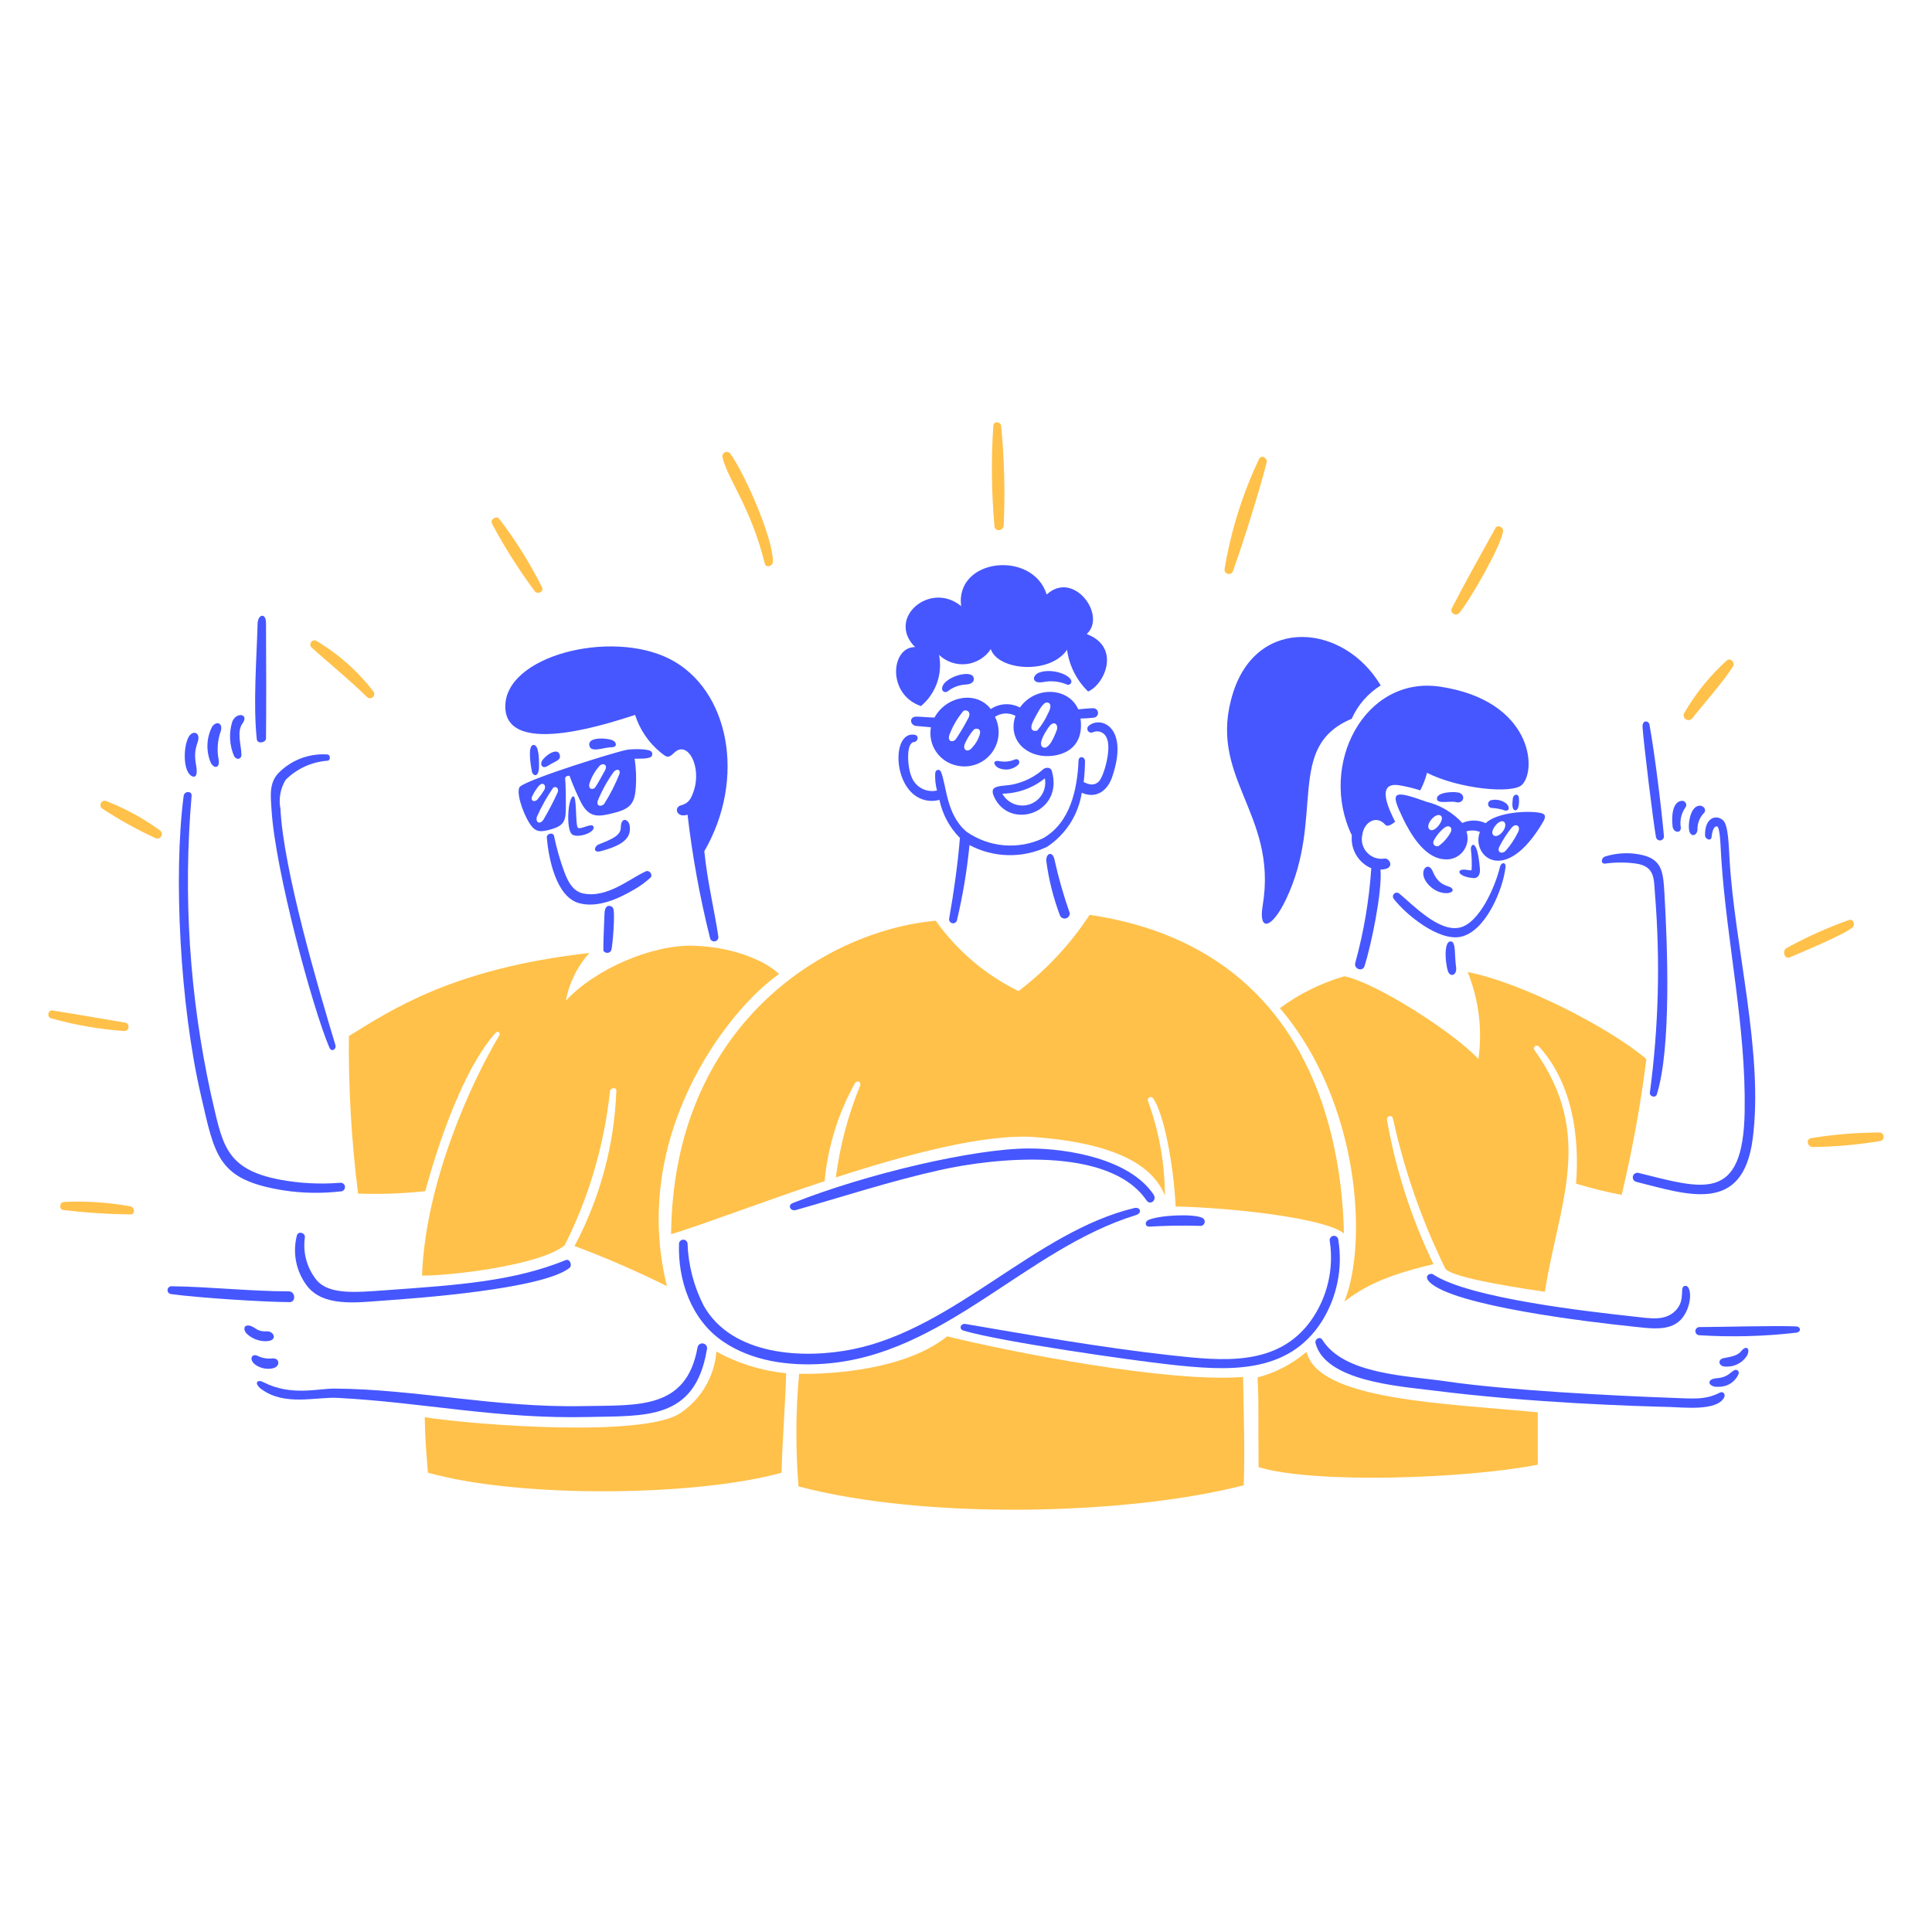 <svg width="233" height="233" viewBox="0 0 233 233" fill="none" xmlns="http://www.w3.org/2000/svg">
<path d="M114.226 161.164C109.289 165.139 100.507 165.762 96.371 165.682C95.958 170.198 95.934 174.74 96.298 179.26C111.499 183.296 135.902 182.755 149.992 179.124C150.146 175.229 149.992 170.483 149.911 166.064C140.808 166.774 121.787 163.034 114.226 161.164Z" fill="#FFC14A"/>
<path d="M82.084 170.395C77.853 173.36 57.768 171.92 51.225 170.92C51.262 173.25 51.38 174.997 51.614 177.61C62.958 180.77 84.2 180.419 94.253 177.61C94.334 173.944 94.803 167.785 94.803 165.611C91.853 165.319 88.993 164.431 86.397 163C86.278 164.477 85.829 165.909 85.083 167.189C84.336 168.469 83.311 169.565 82.084 170.395Z" fill="#FFC14A"/>
<path d="M157.571 163.033C155.859 164.493 153.84 165.548 151.665 166.119C151.843 169.569 151.726 171.149 151.788 176.939C158.545 178.981 176.808 178.337 185.457 176.642V170.328C174.234 169.23 158.978 168.884 157.571 163.033Z" fill="#FFC14A"/>
<path d="M73.56 131.625C73.617 131.176 74.338 131.071 74.333 131.528C74.092 138.077 72.368 144.486 69.289 150.271C73.088 151.689 76.808 153.306 80.436 155.115C75.95 137.131 87.645 121.869 93.958 117.468C92.384 115.943 88.608 114.221 83.67 114.054C78.733 113.886 71.795 116.831 68.241 120.688C68.64 118.544 69.622 116.552 71.08 114.93C54.588 116.781 47.102 121.855 42.072 124.949C42.018 131.299 42.389 137.646 43.182 143.946C45.885 144.041 48.591 143.944 51.28 143.656C52.81 138.102 55.749 129.153 59.717 124.61C60.013 124.271 60.444 124.493 60.192 124.918C56.893 130.411 51.31 142.52 50.896 153.833C53.809 153.894 65.006 152.691 68.098 150.185C71.022 144.378 72.873 138.091 73.56 131.625Z" fill="#FFC14A"/>
<path d="M80.936 148.845C84.64 147.74 91.748 145 99.451 142.444C99.836 138.29 101.085 134.262 103.118 130.619C103.383 130.237 103.902 130.45 103.734 130.928C102.279 134.474 101.293 138.194 100.803 141.996C109.579 139.151 118.942 136.666 124.953 137.144C134.594 137.911 139.037 140.557 140.487 144.186C140.475 140.288 139.781 136.422 138.438 132.763C138.415 132.684 138.419 132.599 138.451 132.523C138.482 132.447 138.539 132.385 138.611 132.345C138.684 132.306 138.767 132.293 138.848 132.308C138.929 132.323 139.002 132.366 139.056 132.429C140.383 134.349 141.524 140.39 141.783 145.501C148.856 145.662 159.957 146.944 162.082 148.763C161.732 133.562 155.731 113.918 131.409 110.332C129.094 113.864 126.192 116.974 122.829 119.527C118.847 117.573 115.417 114.654 112.85 111.036C99.334 112.283 81.17 123.756 80.936 148.845Z" fill="#FFC14A"/>
<path d="M178.301 127.719C175.179 124.386 165.816 118.461 162.132 117.739C159.332 118.548 156.698 119.85 154.355 121.584C164.045 132.946 164.964 150.017 162.132 156.954C164.391 155.281 166.755 153.898 172.877 152.455C170.219 146.947 168.334 141.099 167.273 135.076C167.218 134.538 167.886 134.398 168.001 134.933C169.363 141.15 171.464 147.181 174.258 152.899C174.608 154.134 184.677 155.54 186.313 155.787C187.96 145.203 192.408 136.928 185.078 126.669C184.777 126.248 185.311 125.892 185.646 126.262C189.607 130.646 190.515 137.062 190.073 142.746C191.88 143.3 193.715 143.754 195.572 144.104C196.863 138.703 197.859 133.235 198.553 127.724C194.172 123.978 183.47 118.467 177.001 117.232C178.348 120.553 178.796 124.17 178.301 127.719Z" fill="#FFC14A"/>
<path d="M175.987 73.926C177.225 72.466 180.925 66.063 181.271 64.087C181.357 63.594 180.61 63.218 180.356 63.675C178.667 66.724 176.659 70.306 175.086 73.364C174.804 73.914 175.599 74.383 175.987 73.926Z" fill="#FFC14A"/>
<path d="M92.231 67.963C92.382 68.58 93.221 68.254 93.217 67.723C93.2 64.755 89.769 57.051 88.074 54.707C87.996 54.606 87.885 54.536 87.76 54.51C87.635 54.483 87.505 54.502 87.393 54.563C87.281 54.624 87.194 54.723 87.148 54.842C87.102 54.961 87.1 55.092 87.142 55.212C87.823 57.892 90.585 61.279 92.231 67.963Z" fill="#FFC14A"/>
<path d="M64.489 71.297C64.814 71.725 65.618 71.397 65.378 70.847C63.918 67.921 62.18 65.143 60.186 62.552C59.822 62.164 59.105 62.658 59.323 63.134C60.839 65.98 62.566 68.709 64.489 71.297Z" fill="#FFC14A"/>
<path d="M121.043 63.354C121.227 59.352 121.126 55.342 120.74 51.355C120.66 50.855 119.866 50.739 119.797 51.306C119.525 55.35 119.57 59.409 119.932 63.446C119.995 64.183 121.02 64.052 121.043 63.354Z" fill="#FFC14A"/>
<path d="M148.696 68.871C149.912 65.493 151.887 59.235 152.757 55.775C152.885 55.263 152.168 54.792 151.861 55.324C149.848 59.554 148.439 64.045 147.678 68.667C147.67 68.793 147.709 68.918 147.786 69.018C147.863 69.118 147.974 69.187 148.098 69.212C148.222 69.237 148.351 69.216 148.461 69.153C148.571 69.091 148.654 68.99 148.696 68.871Z" fill="#FFC14A"/>
<path d="M45.054 83.424C43.152 80.935 40.786 78.838 38.086 77.249C37.973 77.213 37.85 77.217 37.739 77.262C37.629 77.307 37.538 77.389 37.482 77.495C37.426 77.6 37.41 77.722 37.435 77.839C37.46 77.955 37.526 78.059 37.62 78.132C39.891 80.174 42.025 81.88 44.261 84.063C44.35 84.152 44.469 84.205 44.595 84.212C44.721 84.218 44.846 84.178 44.944 84.099C45.042 84.02 45.108 83.907 45.128 83.782C45.148 83.658 45.122 83.53 45.054 83.424Z" fill="#FFC14A"/>
<path d="M223.071 110.925C220.434 111.851 217.881 112.996 215.436 114.35C214.899 114.689 215.221 115.727 215.868 115.448C217.22 114.866 222.486 112.684 223.429 111.837C223.749 111.553 223.552 110.872 223.071 110.925Z" fill="#FFC14A"/>
<path d="M226.774 136.582C223.966 136.58 221.163 136.809 218.393 137.267C217.745 137.43 218.004 138.291 218.578 138.335C221.337 138.3 224.09 138.054 226.811 137.601C226.92 137.565 227.013 137.494 227.078 137.399C227.143 137.305 227.176 137.192 227.172 137.078C227.168 136.963 227.127 136.853 227.055 136.764C226.984 136.675 226.885 136.611 226.774 136.582Z" fill="#FFC14A"/>
<path d="M208.302 79.605C206.242 81.458 204.486 83.624 203.099 86.023C203.041 86.151 203.03 86.296 203.071 86.431C203.111 86.566 203.198 86.682 203.317 86.757C203.436 86.832 203.578 86.862 203.717 86.841C203.857 86.819 203.983 86.748 204.074 86.641C205.457 84.901 207.888 82.15 209.011 80.358C209.266 79.943 208.747 79.321 208.302 79.605Z" fill="#FFC14A"/>
<path d="M15.768 145.494C13.109 145.007 10.402 144.827 7.702 144.957C7.166 145.019 7.084 145.858 7.647 145.932C10.324 146.254 13.017 146.431 15.713 146.463C16.318 146.476 16.28 145.657 15.768 145.494Z" fill="#FFC14A"/>
<path d="M12.794 96.6C12.677 96.56 12.55 96.563 12.435 96.609C12.32 96.655 12.225 96.741 12.168 96.85C12.111 96.96 12.094 97.086 12.122 97.207C12.15 97.327 12.22 97.434 12.319 97.507C14.379 98.865 16.539 100.064 18.781 101.093C18.906 101.142 19.044 101.143 19.169 101.096C19.294 101.049 19.397 100.957 19.459 100.839C19.521 100.72 19.537 100.583 19.504 100.454C19.471 100.324 19.392 100.211 19.281 100.137C17.279 98.685 15.099 97.496 12.794 96.6Z" fill="#FFC14A"/>
<path d="M15.083 123.324C12.171 122.843 9.258 122.322 6.339 121.868C5.789 121.781 5.617 122.62 6.141 122.8C9.034 123.618 12.004 124.136 15.003 124.343C15.13 124.341 15.252 124.291 15.345 124.203C15.438 124.116 15.495 123.997 15.505 123.87C15.515 123.743 15.477 123.616 15.399 123.516C15.322 123.415 15.209 123.346 15.083 123.324Z" fill="#FFC14A"/>
<path d="M114.295 83.368C114.94 82.863 115.729 82.577 116.547 82.552C117.712 82.436 117.51 81.638 117.246 81.454C116.508 80.932 114.258 81.675 113.74 82.619C113.355 83.318 113.944 83.646 114.295 83.368Z" fill="#4657FF"/>
<path d="M125.82 82.258C126.772 82.067 127.76 82.168 128.653 82.548C128.747 82.592 128.853 82.597 128.95 82.563C129.047 82.528 129.127 82.457 129.172 82.364C129.535 81.603 127.202 80.549 125.468 81.061C124.431 81.366 124.329 82.522 125.82 82.258Z" fill="#4657FF"/>
<path d="M119.885 96.089C121.772 100.226 128.372 98.045 126.835 92.923C126.625 92.423 125.994 92.612 125.829 92.756C124.507 93.939 122.824 94.641 121.053 94.749C120.089 94.86 119.374 94.965 119.885 96.089ZM126.009 93.867C126.133 94.513 126.023 95.181 125.698 95.752C125.373 96.324 124.855 96.76 124.237 96.983C123.619 97.207 122.941 97.202 122.326 96.97C121.711 96.738 121.199 96.294 120.883 95.719C122.75 95.693 124.556 95.041 126.009 93.867Z" fill="#4657FF"/>
<path d="M122.805 92.225C123.076 91.929 122.885 91.338 122.256 91.652C121.701 91.854 121.102 91.903 120.521 91.794C119.596 91.622 119.847 92.4 120.521 92.657C120.904 92.808 121.321 92.847 121.726 92.771C122.13 92.694 122.504 92.505 122.805 92.225Z" fill="#4657FF"/>
<path d="M131.285 87.548C131.204 87.623 131.152 87.724 131.138 87.833C131.124 87.942 131.149 88.053 131.209 88.145C131.269 88.238 131.359 88.306 131.465 88.338C131.57 88.37 131.684 88.363 131.785 88.32C131.938 88.246 132.106 88.205 132.276 88.199C132.446 88.193 132.616 88.223 132.774 88.286C132.933 88.349 133.076 88.445 133.196 88.566C133.315 88.688 133.409 88.833 133.469 88.992C134.087 90.288 133.12 93.616 132.544 94.22C131.798 95.004 130.86 94.361 130.692 94.318C130.79 93.486 130.844 92.65 130.853 91.812C130.86 91.23 130.103 91.113 130.076 91.707C129.92 95.195 129.098 99.196 125.798 101.095C124.326 101.788 122.697 102.079 121.075 101.941C119.454 101.802 117.898 101.238 116.565 100.305C114.097 98.231 114.172 94.753 113.479 93.082C113.318 92.693 112.819 92.804 112.788 93.236C112.745 93.942 112.818 94.65 113.004 95.333C112.373 95.478 111.71 95.387 111.141 95.077C110.573 94.766 110.138 94.258 109.919 93.648C109.461 92.6 109.202 89.58 110.245 89.482C110.711 89.439 110.863 88.73 110.344 88.625C107.69 88.084 107.609 94.323 110.616 96.104C111.014 96.344 111.457 96.499 111.918 96.561C112.379 96.622 112.848 96.589 113.295 96.463C113.657 98.2 114.515 99.795 115.765 101.054C115.5 104.308 115.036 107.54 114.474 110.756C114.446 110.878 114.466 111.007 114.531 111.114C114.595 111.222 114.699 111.3 114.82 111.332C114.941 111.364 115.07 111.348 115.18 111.286C115.289 111.225 115.37 111.123 115.406 111.003C116.114 108.012 116.62 104.976 116.921 101.916C118.353 102.677 119.942 103.093 121.563 103.131C123.184 103.169 124.792 102.829 126.258 102.138C127.376 101.404 128.328 100.443 129.052 99.318C129.776 98.194 130.256 96.93 130.461 95.608C132.06 96.324 133.49 95.523 134.109 93.757C136.228 87.652 132.726 86.285 131.285 87.548Z" fill="#4657FF"/>
<path d="M126.175 103.773C126.469 106.054 127.03 108.292 127.847 110.442C127.912 110.568 128.018 110.668 128.148 110.725C128.278 110.782 128.423 110.792 128.559 110.755C128.696 110.717 128.815 110.634 128.898 110.519C128.98 110.403 129.021 110.263 129.012 110.122C128.265 107.995 127.647 105.824 127.161 103.622C126.951 102.682 126.188 102.816 126.175 103.773Z" fill="#4657FF"/>
<path d="M72.9 110.235C72.859 111.685 72.759 113.128 72.765 114.554C72.765 114.949 73.548 115.116 73.734 114.554C73.862 114.165 74.241 109.99 73.925 109.482C73.787 109.257 72.94 108.84 72.9 110.235Z" fill="#4657FF"/>
<path d="M71.573 99.687C71.381 99.2 70.098 100.045 69.722 99.848C69.345 99.651 69.62 95.83 69.104 96.04C68.484 96.292 68.254 100.001 68.975 100.613C69.6 101.149 71.861 100.411 71.573 99.687Z" fill="#4657FF"/>
<path d="M72.443 102.656C75.271 101.909 76.15 100.983 75.938 99.571C75.822 98.78 74.883 98.441 74.871 99.804C74.862 100.859 73.52 101.297 72.142 101.865C71.647 102.107 71.511 102.903 72.443 102.656Z" fill="#4657FF"/>
<path d="M78.436 105.859C78.794 105.526 78.325 104.891 77.893 105.081C75.981 105.925 73.24 108.362 70.321 107.748C69.057 107.481 68.467 106.243 68.056 105.15C67.536 103.743 67.123 102.298 66.822 100.829C66.715 100.322 65.903 100.52 65.945 101.02C66.157 103.489 67.046 108.126 69.809 108.914C72.033 109.543 74.564 108.406 76.468 107.283C77.174 106.881 77.834 106.404 78.436 105.859Z" fill="#4657FF"/>
<path d="M65.007 92.224C64.994 91.571 65.007 89.83 64.346 89.842C63.562 89.857 64.043 92.546 64.148 93.058C64.253 93.571 65.041 93.942 65.007 92.224Z" fill="#4657FF"/>
<path d="M73.715 90.121C74.548 90.121 74.332 89.456 73.857 89.269C73.158 88.994 71.011 88.862 71.061 89.794C71.121 90.899 72.765 90.127 73.715 90.121Z" fill="#4657FF"/>
<path d="M66.112 92.337C66.934 91.784 67.754 91.72 67.482 90.96C67.167 90.084 65.603 91.208 65.322 91.849C65.132 92.282 65.446 92.783 66.112 92.337Z" fill="#4657FF"/>
<path d="M176.876 104.903C175.525 104.693 175.697 105.733 177.678 105.896C178.345 105.951 178.521 105.328 178.48 104.804C178.176 100.948 177.315 101.775 177.394 102.474C177.487 103.273 177.516 104.078 177.481 104.882C177.462 105.032 177.03 104.926 176.876 104.903Z" fill="#4657FF"/>
<path d="M174.994 113.536C173.957 113.42 174.376 116.968 174.761 117.393C175.145 117.819 175.738 117.474 175.599 116.591C175.399 115.282 175.611 113.604 174.994 113.536Z" fill="#4657FF"/>
<path d="M175.055 107.093C174.706 106.761 173.541 106.934 172.796 105.099C172.175 103.564 170.604 105.413 172.692 107.08C174.013 108.127 175.688 107.701 175.055 107.093Z" fill="#4657FF"/>
<path d="M183.17 96.182C183.08 95.626 182.482 95.787 182.442 96.33C182.413 96.725 182.263 97.632 182.721 97.719C183.179 97.805 183.254 96.682 183.17 96.182Z" fill="#4657FF"/>
<path d="M168.056 108.365C169.562 110.333 173.517 113.53 176.154 112.98C179.151 112.356 181.26 107.292 181.566 104.592C181.642 103.919 181.034 103.974 180.9 104.542C180.35 106.872 178.429 111.324 176.055 111.862C173.535 112.434 170.5 109.214 168.715 107.733C168.627 107.672 168.52 107.644 168.413 107.652C168.306 107.661 168.206 107.706 168.128 107.78C168.051 107.854 168.001 107.953 167.988 108.059C167.975 108.166 167.999 108.274 168.056 108.365Z" fill="#4657FF"/>
<path d="M181.258 97.664C182.017 98.021 182.171 97.342 181.634 96.886C181.381 96.696 181.09 96.563 180.781 96.497C180.472 96.431 180.153 96.433 179.844 96.503C179.734 96.526 179.635 96.588 179.565 96.677C179.496 96.767 179.461 96.878 179.466 96.991C179.471 97.104 179.516 97.211 179.594 97.294C179.671 97.376 179.775 97.429 179.888 97.441C180.351 97.464 180.811 97.539 181.258 97.664Z" fill="#4657FF"/>
<path d="M175.585 96.737C176.424 96.963 176.82 96.019 176.073 95.644C175.592 95.403 173.079 95.477 173.309 96.423C173.442 96.971 174.93 96.561 175.585 96.737Z" fill="#4657FF"/>
<path d="M39.733 126.362C39.967 126.91 40.611 126.57 40.443 126.012C38.379 119.172 34.178 104.887 33.821 97.529C33.592 96.336 33.812 95.101 34.439 94.061C35.782 92.713 37.565 91.892 39.462 91.746C39.882 91.746 39.9 91.014 39.462 90.987C38.382 90.915 37.299 91.077 36.287 91.461C35.275 91.846 34.358 92.444 33.599 93.215C32.402 94.444 32.649 96.086 32.753 97.733C33.203 104.956 37.673 121.55 39.733 126.362Z" fill="#4657FF"/>
<path d="M26.378 91.664C26.138 90.475 26.232 89.243 26.649 88.104C26.86 87.196 26.138 86.906 25.594 87.615C25.242 88.292 25.045 89.039 25.018 89.801C24.99 90.563 25.132 91.322 25.433 92.023C25.919 92.809 26.508 92.547 26.378 91.664Z" fill="#4657FF"/>
<path d="M23.169 93.621C23.447 93.748 23.634 93.621 23.693 93.331C23.891 92.399 23.136 91.476 23.829 89.528C24.268 88.292 23.212 87.991 22.73 88.912C22.076 90.164 22.066 93.114 23.169 93.621Z" fill="#4657FF"/>
<path d="M32.08 89.048C32.118 85.234 32.108 79.6 32.08 75.118C32.072 73.847 31.099 74.088 31.068 75.186C30.946 79.506 30.519 84.931 30.969 89.153C31.034 89.764 32.075 89.579 32.08 89.048Z" fill="#4657FF"/>
<path d="M29.118 91.047C29.111 89.899 28.51 88.257 29.247 87.245C30.079 86.104 28.508 85.801 28.014 87.029C27.582 88.409 27.665 89.899 28.247 91.223C28.578 91.719 29.125 91.522 29.118 91.047Z" fill="#4657FF"/>
<path d="M34.216 143.562C36.476 143.907 38.771 143.949 41.042 143.685C41.116 143.691 41.191 143.681 41.262 143.655C41.332 143.63 41.396 143.589 41.45 143.537C41.503 143.484 41.545 143.421 41.572 143.351C41.599 143.281 41.61 143.206 41.606 143.132C41.601 143.057 41.581 142.984 41.546 142.918C41.511 142.852 41.462 142.794 41.403 142.748C41.343 142.702 41.275 142.67 41.202 142.652C41.129 142.635 41.053 142.634 40.98 142.649C38.575 142.838 36.157 142.712 33.785 142.272C27.028 140.991 26.831 137.923 25.417 131.861C22.851 120.086 22.072 107.991 23.107 95.985C23.18 95.367 22.23 95.367 22.15 95.985C20.893 105.595 21.735 121.286 24.205 131.983C25.941 139.5 26.228 142.281 34.216 143.562Z" fill="#4657FF"/>
<path d="M84.113 162.557C82.749 170.044 76.881 169.438 70.357 169.575C59.797 169.797 50.052 167.517 40.337 167.464C38.282 167.453 35.112 168.396 31.789 166.705C30.938 166.271 30.624 166.87 31.524 167.532C34.348 169.608 38.048 168.446 40.745 168.587C51.07 169.128 59.994 171.161 71.017 170.889C77.806 170.723 83.817 171.316 85.243 162.792C85.271 162.713 85.282 162.629 85.275 162.546C85.268 162.464 85.243 162.383 85.202 162.31C85.161 162.238 85.105 162.175 85.038 162.126C84.971 162.077 84.894 162.042 84.812 162.026C84.73 162.009 84.646 162.01 84.565 162.028C84.484 162.047 84.407 162.082 84.341 162.133C84.275 162.183 84.22 162.248 84.181 162.321C84.142 162.394 84.118 162.475 84.113 162.559V162.557Z" fill="#4657FF"/>
<path d="M32.538 160.614C32.141 160.461 31.574 160.751 30.79 160.207C29.64 159.407 29.123 160.108 29.735 160.825C30.35 161.42 31.174 161.752 32.031 161.75C33.365 161.75 33.167 160.857 32.538 160.614Z" fill="#4657FF"/>
<path d="M38.166 154.363C37.594 153.648 37.175 152.824 36.935 151.941C36.694 151.057 36.637 150.134 36.768 149.228C36.834 148.686 36.001 148.42 35.811 148.975C35.544 149.991 35.505 151.054 35.699 152.087C35.893 153.119 36.313 154.096 36.931 154.946C38.881 157.684 43.06 157.077 46.257 156.853C50.361 156.565 65.382 155.475 68.659 152.928C69.066 152.612 68.727 151.763 68.221 151.972C61.93 154.513 55.423 154.969 46.62 155.594C42.919 155.86 39.684 156.18 38.166 154.363Z" fill="#4657FF"/>
<path d="M34.833 155.739C30.037 155.722 25.427 155.19 20.737 155.123C20.612 155.107 20.485 155.142 20.386 155.22C20.287 155.297 20.222 155.411 20.207 155.536C20.191 155.661 20.226 155.788 20.304 155.887C20.381 155.986 20.495 156.051 20.62 156.066C23.603 156.487 31.637 157.024 34.926 157.036C35.715 157.043 35.642 155.743 34.833 155.739Z" fill="#4657FF"/>
<path d="M32.871 165.027C33.843 164.834 33.776 163.73 32.809 163.829C32.215 163.894 31.616 163.787 31.081 163.522C30.316 163.139 29.901 164.09 31.001 164.718C31.567 165.043 32.23 165.152 32.871 165.027Z" fill="#4657FF"/>
<path d="M196.872 159.979C199.118 160.212 201.616 160.65 202.945 158.873C204.128 157.292 204.007 154.991 203.23 155.072C202.453 155.152 203.365 156.72 202.094 158.04C200.823 159.36 199.008 158.995 197.069 158.781C191.738 158.19 177.205 156.597 172.827 153.689C172.494 153.467 171.649 153.855 172.396 154.609C175.249 157.489 191.694 159.446 196.872 159.979Z" fill="#4657FF"/>
<path d="M209.234 165.219C208.68 165.41 208.512 166.101 207 166.22C205.673 166.323 206.019 167.363 207.308 167.244C207.814 167.251 208.311 167.105 208.734 166.827C209.156 166.549 209.486 166.15 209.679 165.683C209.701 165.62 209.706 165.552 209.692 165.487C209.677 165.422 209.646 165.362 209.599 165.314C209.553 165.266 209.495 165.231 209.43 165.215C209.366 165.198 209.298 165.199 209.234 165.219Z" fill="#4657FF"/>
<path d="M207.394 167.96C205.647 168.863 204.156 168.67 201.519 168.576C194.263 168.317 181.493 167.644 174.438 166.596C169.865 165.908 162.114 165.805 159.478 161.586C159.183 161.12 158.513 161.47 158.662 162.024C159.887 166.576 168.729 167.173 172.642 167.671C184.844 169.225 197.484 169.588 201.391 169.683C202.971 169.721 207.044 170.208 207.915 168.56C208.135 168.194 207.851 167.723 207.394 167.96Z" fill="#4657FF"/>
<path d="M209.969 162.972C209.475 163.589 208.395 163.671 207.84 163.799C207.16 163.955 207.25 164.698 207.907 164.793C208.435 164.861 208.97 164.781 209.455 164.563C209.94 164.345 210.355 163.997 210.654 163.558C211.141 162.731 210.667 162.097 209.969 162.972Z" fill="#4657FF"/>
<path d="M216.647 159.967C214.265 159.85 207.235 160.044 204.92 160.047C204.796 160.056 204.68 160.111 204.595 160.202C204.51 160.293 204.462 160.413 204.462 160.538C204.462 160.662 204.51 160.782 204.595 160.873C204.68 160.964 204.796 161.02 204.92 161.028C208.831 161.275 212.755 161.172 216.647 160.72C217.301 160.589 217.14 159.993 216.647 159.967Z" fill="#4657FF"/>
<path d="M202.71 99.829C202.566 98.995 202.75 98.137 203.223 97.435C203.291 97.364 203.338 97.274 203.356 97.177C203.374 97.08 203.364 96.979 203.326 96.888C203.288 96.797 203.224 96.719 203.142 96.663C203.06 96.608 202.964 96.578 202.865 96.576C201.322 96.662 201.685 99.662 201.748 99.838C201.968 100.465 202.71 100.477 202.71 99.829Z" fill="#4657FF"/>
<path d="M193.595 104.15C194.834 103.978 196.09 103.978 197.329 104.15C199.608 104.5 199.449 106.001 199.594 107.854C200.239 115.827 200.032 123.846 198.976 131.776C198.913 132.242 199.666 132.475 199.822 131.967C201.561 126.355 201.11 114.236 200.729 107.712C200.575 105.063 200.448 103.493 197.584 103.021C196.253 102.796 194.887 102.887 193.597 103.287C193.074 103.451 193.015 104.221 193.595 104.15Z" fill="#4657FF"/>
<path d="M200.674 100.871C200.388 97.641 199.594 91.085 198.926 87.38C198.839 86.899 198.03 86.763 198.093 87.7C198.216 89.553 199.383 99.223 199.716 100.97C199.74 101.088 199.806 101.193 199.903 101.264C200 101.336 200.12 101.369 200.24 101.356C200.36 101.344 200.471 101.287 200.551 101.197C200.631 101.108 200.675 100.991 200.674 100.871Z" fill="#4657FF"/>
<path d="M204.716 100.074C204.693 99.362 204.943 98.669 205.415 98.136C205.971 97.679 205.36 96.916 204.644 97.247C203.818 97.629 203.539 99.46 203.731 100.222C203.922 100.984 204.654 100.799 204.716 100.074Z" fill="#4657FF"/>
<path d="M206.408 100.983C206.456 100.558 206.586 99.687 207.025 99.656C207.464 99.626 207.482 101.986 207.598 103.711C208.278 113.802 210.573 123.787 210.407 134.051C210.227 145.16 205.323 143.358 197.619 141.458C197.547 141.438 197.472 141.433 197.398 141.442C197.324 141.452 197.253 141.477 197.189 141.514C197.124 141.552 197.068 141.603 197.024 141.663C196.98 141.723 196.948 141.791 196.93 141.863C196.913 141.936 196.91 142.011 196.923 142.085C196.935 142.158 196.962 142.229 197.002 142.291C197.042 142.354 197.094 142.409 197.156 142.451C197.217 142.493 197.286 142.523 197.359 142.538C203.547 144.085 210.164 146.481 211.37 137.39C212.731 127.127 209.19 114.111 208.586 103.649C208.489 101.951 208.43 99.504 207.815 98.94C206.948 98.147 205.569 98.65 205.63 100.748C205.644 101.23 206.352 101.471 206.408 100.983Z" fill="#4657FF"/>
<path d="M111.066 85.153C111.95 84.413 112.619 83.45 113.003 82.364C113.387 81.278 113.473 80.109 113.251 78.978C113.683 79.392 114.201 79.706 114.768 79.898C115.335 80.09 115.937 80.156 116.532 80.09C117.127 80.024 117.7 79.828 118.212 79.516C118.723 79.205 119.159 78.785 119.49 78.286C120.349 80.859 126.597 81.409 128.687 78.366C128.948 80.28 129.843 82.051 131.229 83.397C133.248 82.514 135.21 78.046 131.057 76.466C133.525 74.232 129.471 68.702 126.23 71.701C124.564 66.319 115.183 67.288 115.912 73.1C112.208 70.014 106.851 74.531 110.357 78.037C107.437 78.018 106.938 83.745 111.066 85.153Z" fill="#4657FF"/>
<path d="M76.591 86.22C77.16 87.997 78.232 89.571 79.677 90.753C80.477 91.389 80.59 91.462 81.344 90.753C82.929 89.259 84.665 92.448 83.657 95.413C83.329 96.381 83.04 96.875 82.127 97.122C81.213 97.369 81.615 98.69 82.918 98.251C83.497 103.241 84.398 108.189 85.615 113.064C85.621 113.134 85.641 113.202 85.674 113.263C85.708 113.325 85.754 113.379 85.809 113.422C85.864 113.466 85.927 113.497 85.995 113.515C86.063 113.533 86.134 113.537 86.203 113.526C86.272 113.515 86.339 113.491 86.398 113.453C86.457 113.416 86.508 113.367 86.548 113.309C86.588 113.251 86.615 113.186 86.629 113.117C86.642 113.048 86.641 112.977 86.626 112.909C86.171 109.823 85.312 106.367 84.941 102.657C90.034 93.868 87.922 83.142 80.8 79.489C73.677 75.835 60.755 79.099 60.94 85.333C61.125 91.567 74.462 86.88 76.591 86.22Z" fill="#4657FF"/>
<path d="M152.282 109.193C151.739 112.444 153.398 112.036 155.114 108.42C159.852 98.443 154.945 90.055 163.019 86.683C163.754 85.023 164.972 83.623 166.514 82.665C162.133 75.26 151.74 74.223 148.746 83.438C145.413 93.689 154.151 97.984 152.282 109.193Z" fill="#4657FF"/>
<path d="M163.033 100.743C162.95 101.568 163.133 102.398 163.555 103.111C163.977 103.825 164.615 104.385 165.378 104.711C165.12 108.572 164.473 112.397 163.446 116.128C163.249 116.856 164.332 117.245 164.563 116.517C165.349 114.051 166.71 107.611 166.489 104.867C168.34 104.867 167.624 103.484 166.995 103.54C166.613 103.605 166.22 103.574 165.853 103.451C165.485 103.329 165.153 103.117 164.886 102.836C164.619 102.555 164.425 102.213 164.322 101.839C164.218 101.466 164.208 101.073 164.292 100.694C164.478 99.17 165.984 98.226 167.062 99.46C167.359 99.799 167.921 99.361 168.254 99.103C167.637 97.868 165.792 94.253 168.72 94.701C169.589 94.843 170.445 95.049 171.283 95.319C171.636 94.647 171.909 93.937 172.099 93.202C175.888 95.128 182.417 95.799 183.566 94.634C185.405 92.77 184.718 84.498 173.74 82.821C164.524 81.402 158.96 92.313 163.033 100.743Z" fill="#4657FF"/>
<path d="M112.702 86.536C112.12 86.536 111.023 86.427 110.524 86.425C109.61 86.425 109.728 87.455 110.48 87.548C110.999 87.611 111.751 87.653 112.27 87.709C112.082 88.751 112.315 89.825 112.919 90.695C113.523 91.565 114.447 92.159 115.489 92.348C116.248 92.503 117.035 92.441 117.76 92.169C118.486 91.897 119.12 91.426 119.59 90.811C120.06 90.195 120.348 89.46 120.419 88.688C120.491 87.917 120.344 87.141 119.995 86.45C120.357 86.208 120.778 86.069 121.213 86.048C121.648 86.028 122.08 86.126 122.464 86.333C121.482 89.228 123.796 91.359 126.611 91.178C128.53 91.056 130.74 90.013 130.313 86.655C130.854 86.653 131.394 86.618 131.93 86.55C132.076 86.53 132.209 86.455 132.301 86.34C132.393 86.224 132.436 86.078 132.423 85.932C132.409 85.785 132.339 85.649 132.228 85.553C132.117 85.456 131.973 85.406 131.826 85.414C131.208 85.414 130.635 85.5 130.036 85.543C128.906 82.915 124.901 82.649 123.001 85.328C122.454 85.037 121.838 84.9 121.219 84.933C120.6 84.965 120.002 85.166 119.488 85.513C117.75 83.24 114.097 83.95 112.702 86.536ZM127.451 88.035C127.199 88.721 126.477 90.561 125.735 90.097C125.114 89.708 126.167 88.105 126.525 87.629C127.133 86.812 127.67 87.425 127.451 88.035ZM124.693 86.793C124.965 86.293 125.625 84.908 126.119 84.745C126.398 84.654 127.051 84.813 126.397 86.027C126.065 86.777 125.627 87.476 125.095 88.1C124.905 88.191 123.878 88.3 124.693 86.793ZM118.152 88.608C117.969 89.201 117.65 89.742 117.22 90.188C116.702 90.805 116.103 90.46 116.331 89.769C116.605 89.125 116.978 88.527 117.435 87.998C117.58 87.828 118.414 87.725 118.152 88.609V88.608ZM114.54 88.522C114.934 87.498 115.499 86.548 116.212 85.713C116.562 85.555 117.261 85.837 116.706 86.744C116.275 87.56 115.804 88.353 115.293 89.121C114.843 89.671 114.17 89.356 114.542 88.523L114.54 88.522Z" fill="#4657FF"/>
<path d="M78.567 90.658C78.252 90.256 76.098 90.324 75.554 90.436C73.882 90.785 64.194 93.802 62.76 94.824C62.144 95.263 62.957 97.853 63.847 99.267C64.574 100.422 65.198 100.378 66.488 100.008C68.08 99.551 68.235 98.921 68.241 97.373C68.248 96.138 68.241 94.954 68.155 93.836C68.155 93.639 68.643 93.447 68.71 93.626C69.103 94.703 69.559 95.756 70.074 96.78C71.096 98.787 72.357 98.446 73.956 98.062C76.115 97.536 76.556 96.828 76.684 94.908C76.757 93.768 76.707 92.624 76.536 91.495C77.002 91.495 78.215 91.543 78.542 91.253C78.617 91.174 78.661 91.07 78.665 90.96C78.67 90.851 78.635 90.744 78.567 90.658ZM64.174 96.052C64.382 95.61 64.642 95.195 64.951 94.817C65.466 94.192 65.972 94.709 65.612 95.311C65.377 95.695 65.113 96.06 64.822 96.404C64.495 96.799 63.916 96.598 64.174 96.052ZM67.21 95.657C66.716 96.736 66.166 97.789 65.563 98.811C65.123 99.53 64.514 99.168 64.766 98.472C65.3 97.272 65.943 96.123 66.686 95.04C66.926 94.75 67.526 94.994 67.21 95.657ZM71.08 94.521C71.318 93.758 71.711 93.052 72.234 92.448C72.61 91.935 73.408 92.146 72.933 92.966C72.65 93.46 72.062 94.564 71.797 94.935C71.531 95.305 70.925 95.219 71.08 94.521ZM74.692 93.374C74.203 94.601 73.602 95.781 72.895 96.898C72.662 97.278 71.871 97.347 72.087 96.576C72.588 95.35 73.231 94.186 74.001 93.108C74.272 92.734 74.9 92.682 74.697 93.374H74.692Z" fill="#4657FF"/>
<path d="M176.357 99.249C175.201 97.989 173.698 97.101 172.036 96.695C167.851 95.181 167.662 95.504 169.192 98.683C170.118 100.607 171.778 103.403 174.074 103.62C174.508 103.685 174.95 103.636 175.36 103.479C175.769 103.322 176.13 103.063 176.41 102.725C176.689 102.387 176.876 101.983 176.953 101.552C177.031 101.12 176.995 100.676 176.85 100.263C177.386 100.1 177.961 100.123 178.481 100.33C177.358 103.156 181.471 107.027 186.11 99.096C186.547 98.348 186.252 98.141 185.789 98.041C184.381 97.736 180.598 97.917 179.166 99.275C178.727 99.07 178.249 98.962 177.765 98.957C177.28 98.953 176.8 99.052 176.357 99.249ZM172.463 100.07C171.693 99.604 173.204 97.797 173.801 98.416C174.233 98.861 173.044 100.423 172.463 100.074V100.07ZM174.932 100.409C174.583 101.041 174.101 101.589 173.518 102.014C173.432 102.059 173.334 102.076 173.237 102.061C173.141 102.047 173.052 102.002 172.983 101.933C172.914 101.864 172.868 101.775 172.854 101.678C172.839 101.582 172.856 101.484 172.901 101.397C173.227 100.772 173.684 100.225 174.241 99.792C174.821 99.421 175.24 99.865 174.932 100.409ZM183.103 100.304C182.708 101.137 182.198 101.91 181.588 102.601C181.132 103.067 180.464 102.786 180.842 102.075C181.252 101.266 181.749 100.502 182.322 99.799C182.8 99.239 183.428 99.608 183.103 100.307V100.304ZM181.411 99.126C181.948 99.743 180.712 101.205 180.116 100.737C179.519 100.268 180.924 98.588 181.411 99.15V99.126Z" fill="#4657FF"/>
<path d="M95.983 145.932C101.848 144.27 107.308 142.461 113.369 141.106C119.949 139.635 133.74 138.165 138.266 144.76C138.723 145.426 139.566 144.723 139.117 144.061C136.246 139.78 128.847 138.506 124.089 138.506C117.572 138.506 104.517 141.545 95.6 145.092C94.948 145.346 95.317 146.12 95.983 145.932Z" fill="#4657FF"/>
<path d="M138.618 147.932C140.142 147.852 142.073 147.758 144.826 147.846C144.935 147.836 145.038 147.792 145.12 147.72C145.202 147.647 145.259 147.551 145.282 147.444C145.306 147.337 145.294 147.226 145.25 147.126C145.206 147.026 145.131 146.943 145.036 146.888C143.931 146.345 139.868 146.539 138.494 147.129C138.039 147.324 138.068 147.955 138.618 147.932Z" fill="#4657FF"/>
<path d="M161.402 149.541C161.4 149.468 161.381 149.396 161.349 149.33C161.316 149.265 161.27 149.207 161.214 149.16C161.158 149.113 161.092 149.079 161.022 149.059C160.951 149.039 160.877 149.034 160.805 149.044C160.732 149.055 160.663 149.081 160.601 149.12C160.539 149.159 160.486 149.21 160.445 149.271C160.404 149.332 160.377 149.401 160.364 149.473C160.352 149.545 160.355 149.619 160.373 149.69C160.884 153.057 160.068 156.492 158.095 159.269C154.076 164.861 147.377 164.119 141.339 163.463C132.846 162.531 123.479 160.878 116.454 159.673C115.837 159.567 115.595 160.296 116.202 160.476C120.786 161.829 136.568 164.074 141.141 164.573C147.93 165.315 155.303 165.854 159.431 159.33C161.251 156.413 161.951 152.935 161.402 149.541Z" fill="#4657FF"/>
<path d="M136.771 145.697C124.989 148.509 115.167 160.198 102.914 162.706C96.919 163.934 88.295 163.51 84.879 157.491C83.676 155.151 83.005 152.573 82.916 149.943C82.897 149.821 82.835 149.71 82.741 149.63C82.647 149.55 82.528 149.506 82.404 149.506C82.281 149.506 82.162 149.55 82.068 149.63C81.974 149.71 81.912 149.821 81.892 149.943C81.726 154.399 83.361 159.127 87.12 161.731C90.638 164.169 95.143 164.76 99.302 164.478C113.855 163.49 123.676 150.634 137.006 146.537C137.773 146.299 137.549 145.508 136.771 145.697Z" fill="#4657FF"/>
</svg>
